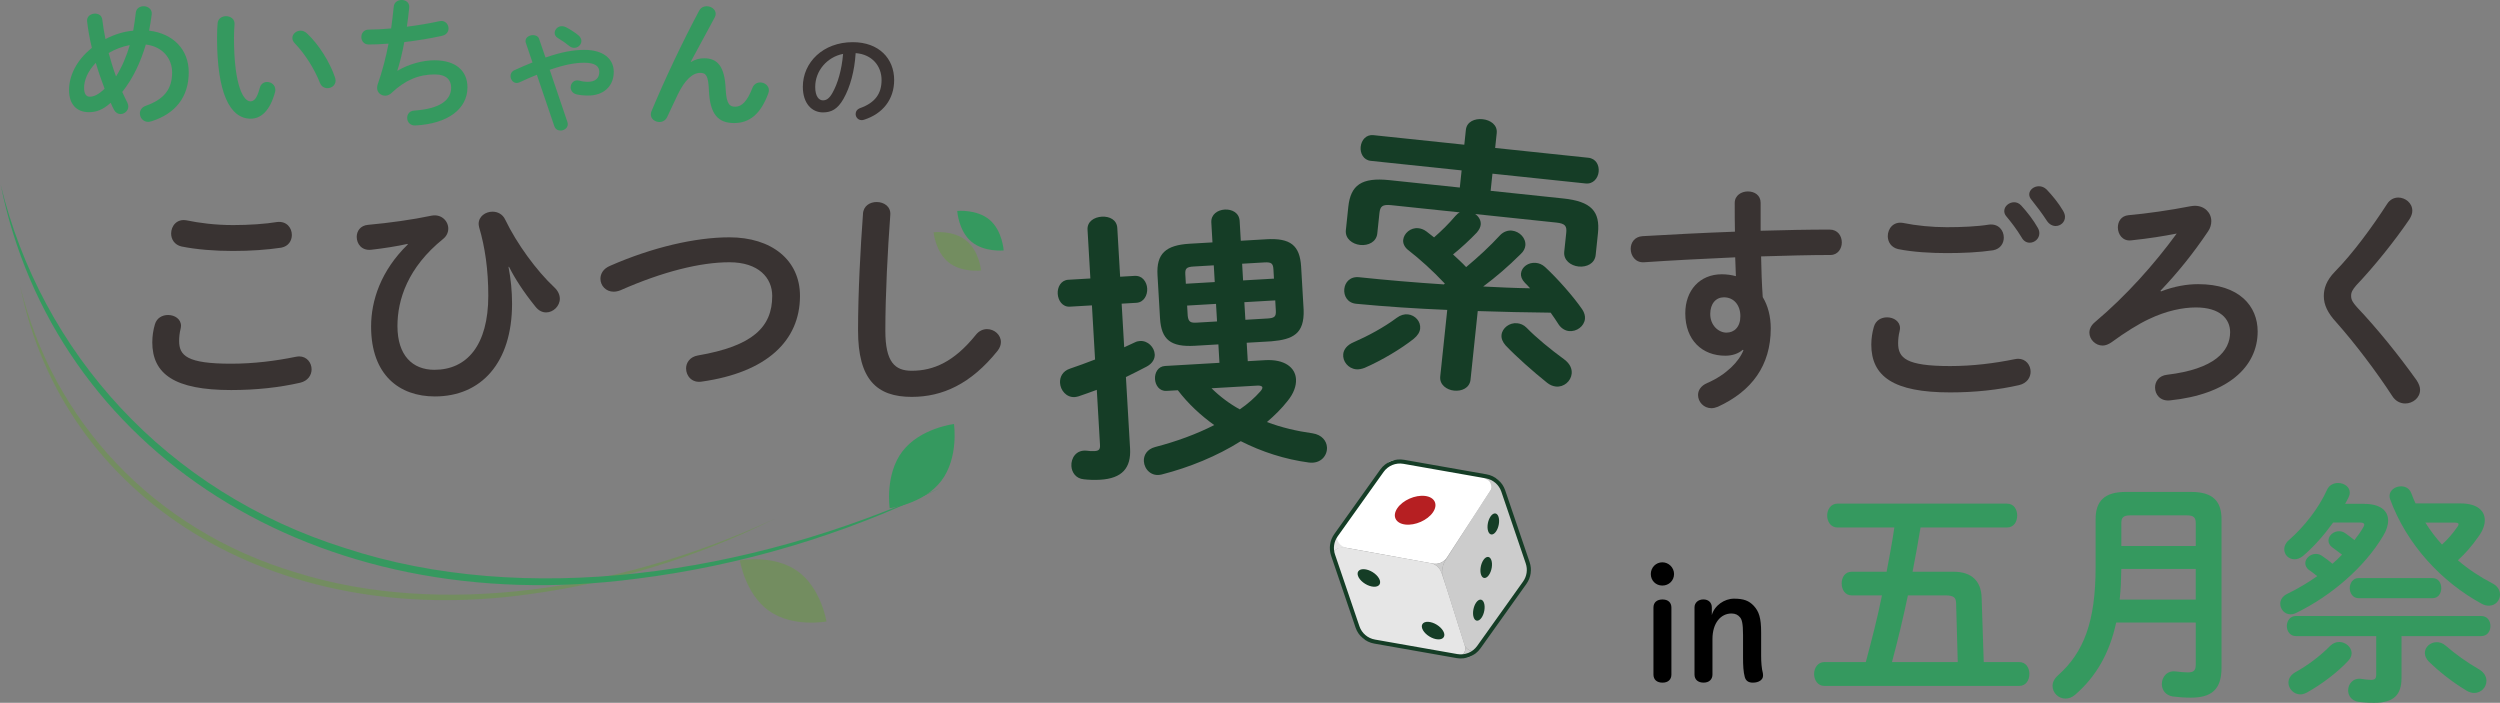 <?xml version="1.0" encoding="UTF-8"?>
<svg id="_レイヤー_2" data-name="レイヤー 2" xmlns="http://www.w3.org/2000/svg" xmlns:xlink="http://www.w3.org/1999/xlink" viewBox="0 0 1217.21 342.18">
  <rect x="0" y="0" width="1217.21" height="342.18" fill="#808080" stroke="none"/>
  <defs>
    <style>
      .cls-1, .cls-2, .cls-3 {
        fill: none;
      }

      .cls-4 {
        clip-path: url(#clippath);
      }

      .cls-2 {
        stroke: #fff;
        stroke-linecap: round;
        stroke-width: 0px;
      }

      .cls-2, .cls-3 {
        stroke-linejoin: round;
      }

      .cls-5 {
        fill: #e6e6e6;
      }

      .cls-6 {
        fill: #fff;
      }

      .cls-7 {
        fill: #738d60;
      }

      .cls-8 {
        fill: #b61f22;
      }

      .cls-9 {
        fill: #ccc;
      }

      .cls-10 {
        fill: #153d26;
      }

      .cls-11 {
        fill: #35995f;
      }

      .cls-12 {
        fill: #393332;
      }

      .cls-13 {
        clip-path: url(#clippath-1);
      }

      .cls-14 {
        clip-path: url(#clippath-2);
      }

      .cls-15 {
        isolation: isolate;
      }

      .cls-3 {
        stroke: #153d26;
        stroke-width: 1.99px;
      }
    </style>
    <clipPath id="clippath">
      <polygon class="cls-1" points="724.55 234.07 700.28 269.36 653.38 263.79 677.64 228.5 724.55 234.07"/>
    </clipPath>
    <clipPath id="clippath-1">
      <polygon class="cls-1" points="651.01 271.01 700 280.68 712.55 318.04 663.56 308.38 651.01 271.01"/>
    </clipPath>
    <clipPath id="clippath-2">
      <polygon class="cls-1" points="729.4 238.76 743.04 277.21 717.68 313.42 704.05 274.97 729.4 238.76"/>
    </clipPath>
  </defs>
  <g id="_レイヤー_1-2" data-name="レイヤー 1">
    <g>
      <g>
        <path class="cls-11" d="m61.98,49.9c.35.7.49,1.34.49,1.97,0,2.11-1.9,3.66-3.8,3.66-1.2,0-2.39-.63-3.17-2.11-.56-1.06-1.13-2.18-1.62-3.38-3.87,3.52-7.11,4.58-10.56,4.58-5.91,0-9.71-3.73-9.71-10.77,0-6.55,3.24-14.22,11.12-20.55-1.06-4.29-1.83-8.66-2.32-12.88-.28-2.46,1.83-3.8,3.87-3.8,1.69,0,3.31.92,3.52,2.96.35,3.1.92,6.26,1.55,9.43,4.22-2.18,8.73-3.66,13.51-4.08.49-2.82.92-5.7,1.27-8.87.28-2.04,2.04-3.03,3.8-3.03,2.04,0,4.22,1.41,3.94,3.94-.35,2.74-.77,5.42-1.27,7.95,11.75,1.41,19.29,9.22,19.29,20.27,0,12.11-6.55,20.2-18.16,23.86-.56.14-1.06.28-1.55.28-2.53,0-4.08-2.04-4.08-4.08,0-1.55.92-3.1,3.03-3.8,8.66-3.1,12.67-7.95,12.67-16.19,0-6.69-4.58-12.6-12.81-13.58-2.46,8.31-6.05,16.26-11.47,23.09.77,1.76,1.62,3.45,2.46,5.14Zm-15.34-19.29c-4.01,4.15-5.7,8.52-5.7,12.18,0,3.1,1.2,4.29,2.67,4.29,1.97,0,4.15-.84,7.32-3.87-1.55-4.15-3.03-8.31-4.29-12.6Zm16.54-8.66c-3.66.7-7.04,1.97-10.28,3.87,1.06,3.8,2.18,7.6,3.59,11.4,2.96-4.72,5.14-9.92,6.69-15.27Z"/>
        <path class="cls-11" d="m110.05,7.88c2.18,0,4.29,1.34,4.15,3.94-.14,2.18-.28,3.87-.28,6.41,0,24.64,5,31.11,7.95,31.11,1.69,0,3.17-1.13,4.58-6.4.49-2.11,2.04-3.03,3.59-3.03,2.04,0,4.01,1.48,4.01,3.8,0,.42,0,.77-.14,1.2-2.6,9.43-7.11,12.88-11.83,12.88-10.21,0-16.4-12.6-16.4-39.35,0-3.24.14-5.35.28-7.18.21-2.25,2.18-3.38,4.08-3.38Zm53.07,29.84c.14.56.28,1.06.28,1.48,0,2.32-1.97,3.73-3.94,3.73-1.48,0-3.03-.77-3.73-2.67-2.53-6.48-7.11-13.87-12.18-19.15-.84-.84-1.2-1.76-1.2-2.6,0-1.97,1.9-3.59,4.01-3.59.99,0,2.11.42,3.1,1.34,5.91,5.49,11.26,14.29,13.66,21.47Z"/>
        <path class="cls-11" d="m193.6,34.42c5.14-3.1,12.11-5.07,17.88-5.07,10.77,0,16.12,5.42,16.12,13.16,0,10.42-9.36,17.74-25.34,18.58-2.6.14-4.01-1.76-4.01-3.66,0-1.76,1.06-3.45,3.45-3.59,13.23-.92,17.95-5.49,17.95-11.19,0-3.66-2.25-6.41-8.02-6.41-7.67,0-14.43,2.75-21.05,9.08-.92.84-1.97,1.27-3.03,1.27-2.04,0-3.94-1.48-3.94-3.8,0-.56.07-1.06.28-1.69,2.32-6.62,4.01-13.23,5.28-19.85-3.45.28-6.69.42-9.64.42-2.39,0-3.59-1.83-3.59-3.66s1.2-3.59,3.52-3.59c3.24,0,6.97-.21,10.98-.56.49-3.52.92-7.04,1.27-10.63.21-2.18,2.04-3.24,3.87-3.24,1.97,0,3.94,1.27,3.66,3.8-.35,3.24-.7,6.33-1.13,9.22,5.49-.7,10.98-1.62,15.7-2.67.35-.07.7-.14,1.06-.14,2.18,0,3.52,1.83,3.52,3.66,0,1.55-.99,3.17-3.24,3.59-5.63,1.27-12.04,2.32-18.3,3.03-.99,5.42-2.18,10.14-3.38,13.87l.14.07Z"/>
        <path class="cls-11" d="m265.61,28.01c8.09-2.82,13.87-3.73,18.93-3.73,9.08,0,14.29,4.29,14.29,10.7,0,7.18-5.14,11.54-12.39,11.54-2.32,0-4.01-.21-5.7-.56-2.04-.49-2.89-2.04-2.89-3.45,0-1.69,1.2-3.38,3.24-3.38.35,0,.7.07,1.06.14,1.13.35,2.6.56,4.01.56,3.73,0,5.63-1.76,5.63-4.86,0-2.6-1.9-4.43-7.32-4.43-4.43,0-9.57.92-16.82,3.45l8.59,25.34c.14.42.21.77.21,1.13,0,1.9-1.83,3.1-3.52,3.1-1.27,0-2.53-.63-3.03-2.11l-8.52-25.06c-2.6,1.06-5.35,2.25-8.38,3.66-.49.21-.99.35-1.41.35-1.83,0-3.03-1.76-3.03-3.38,0-1.13.56-2.25,1.83-2.82,3.24-1.48,6.19-2.75,8.87-3.8l-3.24-9.57c-.14-.28-.14-.63-.14-.92,0-1.69,1.83-2.82,3.66-2.82,1.27,0,2.53.56,2.96,1.9l3.1,9.01Zm15.91-10.91c1.06.84,1.55,1.9,1.55,2.82,0,1.83-1.62,3.38-3.52,3.38-.77,0-1.62-.28-2.39-.92-1.55-1.27-3.66-2.75-5.56-3.87-1.06-.63-1.55-1.55-1.55-2.46,0-1.69,1.55-3.31,3.52-3.31.63,0,1.27.14,1.97.49,2.04,1.06,4.01,2.32,5.98,3.87Z"/>
        <path class="cls-11" d="m336.41,30.2c2.04-1.27,4.15-1.83,6.41-1.83,6.48,0,10,3.87,10.49,14.85.35,7.67,2.04,8.73,4.72,8.73,3.17,0,5.84-2.75,8.31-9.15.7-1.83,2.25-2.67,3.8-2.67,2.11,0,4.22,1.55,4.22,3.8,0,.49-.07,1.06-.35,1.69-3.59,9.71-8.94,14.29-16.54,14.29s-11.83-3.94-12.32-15.98c-.28-6.97-1.34-8.45-4.22-8.45-3.73,0-7.53,3.45-10.98,10.63-1.55,3.24-3.59,7.53-5.14,10.91-.77,1.62-2.25,2.39-3.73,2.39-2.11,0-4.22-1.48-4.22-3.73,0-.49.14-.99.35-1.55,6.19-14.92,15.2-34,23.23-48.99.84-1.48,2.18-2.11,3.59-2.11,2.25,0,4.43,1.55,4.43,3.66,0,.56-.14,1.13-.42,1.69l-11.75,21.75.14.07Z"/>
      </g>
      <path class="cls-12" d="m74.15,166.54c0-2.75.46-5.96,1.26-8.59.92-3.21,3.67-4.58,6.42-4.58,3.21,0,6.3,1.95,6.3,5.27,0,.46-.11,1.03-.23,1.6-.46,1.72-.69,4.01-.69,5.73,0,7.22,3.9,11.11,25.32,11.11,11.12,0,21.77-1.38,31.28-3.32.69-.12,1.26-.23,1.83-.23,3.78,0,6.07,3.09,6.07,6.3,0,2.75-1.72,5.62-5.61,6.53-10.08,2.29-21.2,3.55-33.57,3.55-27.62,0-38.39-7.79-38.39-23.38Zm39.07-56.95c8.37,0,16.04-.57,21.66-1.49,4.7-.57,7.22,2.87,7.22,6.3,0,2.75-1.6,5.5-5.16,6.19-6.88,1.03-14.9,1.6-23.6,1.6s-17.65-.69-24.98-2.18c-3.44-.8-5.04-3.55-5.04-6.3,0-3.67,2.75-7.33,7.56-6.42,6.07,1.26,13.86,2.29,22.34,2.29Z"/>
      <path class="cls-12" d="m198.43,118.75c-5.16,1.15-11.69,2.18-17.76,2.86-4.58.46-6.99-2.86-6.99-6.3,0-2.75,1.72-5.5,5.5-5.84,10.2-.92,21.77-2.52,30.94-4.47,4.81-.92,8.14,2.64,8.14,6.3,0,1.83-.8,3.67-2.52,5.04-17.19,13.86-22.23,29.56-22.23,42.4,0,14.32,7.33,21.31,17.99,21.31,15.81,0,26.24-11.92,26.24-36.09,0-12.6-1.6-23.72-4.47-33.34-.11-.57-.23-1.15-.23-1.6,0-3.67,3.32-5.96,6.76-5.96,2.41,0,4.93,1.15,6.19,3.9,5.62,11.69,15.24,24.87,23.95,33,1.83,1.72,2.63,3.67,2.63,5.5,0,3.55-3.21,6.65-6.65,6.65-1.83,0-3.67-.8-5.27-2.87-5.84-7.22-10.08-13.86-12.83-19.37l-.23.12c1.15,5.96,1.72,11.92,1.72,17.88,0,28.88-15.12,45.15-37.58,45.15-17.3,0-31.05-10.43-31.05-34.03,0-12.6,4.7-27.16,17.88-39.99l-.12-.23Z"/>
      <path class="cls-12" d="m355.12,115.55c20.51,0,34.38,11,34.38,28.53,0,21.89-16.27,37.24-47.78,41.71-4.81.8-7.68-2.75-7.68-6.42,0-2.75,1.83-5.61,5.73-6.3,26.81-4.58,36.21-13.86,36.21-28.99,0-8.82-6.65-16.39-20.85-16.39s-32.54,4.58-53.05,13.64c-1.15.46-2.29.69-3.32.69-3.78,0-6.42-2.98-6.42-6.3,0-2.41,1.38-4.93,4.7-6.3,20.62-9.05,41.59-13.87,58.1-13.87Z"/>
      <path class="cls-12" d="m848.5,170.32c-2.06,1.83-5.04,2.87-8.48,2.87-11.23,0-19.48-7.56-19.48-20.63,0-11.23,7.1-19.02,17.76-19.02,2.41,0,4.7.34,6.88.92-.12-3.09-.23-6.07-.34-9.17-15.47.69-31.05,1.49-44.46,2.41-4.12.23-6.42-3.21-6.42-6.53,0-2.98,1.83-5.96,5.84-6.19,13.52-.8,29.22-1.6,44.92-2.18-.11-4.12-.11-8.82-.11-13.98,0-3.67,3.21-5.61,6.42-5.61s6.19,1.83,6.19,5.5v13.64c11.92-.34,23.38-.57,33.57-.57,4.01,0,5.96,3.09,5.96,6.3,0,2.98-1.95,6.07-5.5,6.07-10.2,0-21.89.34-33.8.69.11,6.65.34,13.18.8,19.82,2.52,4.12,3.9,9.4,3.9,15.24,0,18.1-9.28,30.59-25.78,38.16-1.15.46-2.18.69-3.09.69-3.78,0-6.53-3.09-6.53-6.42,0-2.18,1.26-4.47,4.47-5.84,9.28-4.01,15.58-10.54,17.65-16.04l-.34-.12Zm-15.81-17.42c0,5.61,4.12,9.05,7.91,9.05s6.76-2.75,6.76-8.02-3.09-9.17-8.02-9.17c-3.9,0-6.65,3.09-6.65,8.14Z"/>
      <path class="cls-12" d="m911.11,167.68c0-2.75.46-5.96,1.26-8.59.92-3.21,3.67-4.58,6.42-4.58,3.21,0,6.3,1.95,6.3,5.27,0,.46-.11,1.03-.23,1.6-.46,1.72-.69,4.01-.69,5.73,0,7.22,3.9,11.12,25.32,11.12,11.12,0,21.77-1.38,31.28-3.32.69-.11,1.26-.23,1.83-.23,3.78,0,6.07,3.09,6.07,6.3,0,2.75-1.72,5.61-5.61,6.53-10.08,2.29-21.2,3.55-33.57,3.55-27.62,0-38.39-7.79-38.39-23.38Zm36.78-57.06c7.22,0,14.9-.34,20.51-1.26,4.7-.57,7.22,2.87,7.22,6.3,0,2.75-1.6,5.5-5.16,6.19-6.88,1.03-14.9,1.38-22.46,1.38s-16.5-.46-23.83-1.95c-3.44-.8-5.04-3.55-5.04-6.3,0-3.67,2.75-7.33,7.56-6.42,6.07,1.26,13.87,2.06,21.2,2.06Zm27.96-7.91c0-2.29,2.29-4.24,4.81-4.24,1.15,0,2.41.46,3.44,1.6,2.86,3.09,5.96,7.1,8.02,10.77.57.92.8,1.83.8,2.75,0,2.63-2.29,4.58-4.7,4.58-1.49,0-2.98-.8-3.9-2.52-2.41-4.01-5.16-7.56-7.56-10.43-.69-.8-.92-1.72-.92-2.52Zm12.15-8.02c0-2.29,2.29-4.01,4.7-4.01,1.26,0,2.64.46,3.78,1.6,2.75,2.86,5.84,6.65,7.91,10.2.69,1.15,1.03,2.18,1.03,3.09,0,2.64-2.18,4.47-4.58,4.47-1.49,0-3.09-.8-4.24-2.52-2.29-3.55-5.16-7.33-7.56-10.31-.69-.8-1.03-1.72-1.03-2.52Z"/>
      <path class="cls-12" d="m1052.13,141.9c6.42-2.52,12.72-3.55,18.1-3.55,20.17,0,28.99,10.77,28.99,23.03,0,17.42-14.78,30.71-42.74,33.57-4.7.46-7.22-2.87-7.22-6.3,0-2.86,1.83-5.73,5.84-6.19,23.15-2.75,30.71-11.46,30.71-20.74,0-6.42-4.93-12.03-16.62-12.03-6.42,0-14.44,1.6-23.03,5.73-4.7,2.18-11.57,6.42-18.1,11.23-1.49,1.03-2.98,1.6-4.35,1.6-3.44,0-6.42-2.98-6.42-6.3,0-1.72.8-3.55,2.75-5.16,15.24-12.83,28.88-28.19,39.76-43.08-6.42,1.26-13.52,2.41-22.23,3.32-4.12.46-6.42-2.98-6.42-6.3,0-2.86,1.6-5.61,5.16-5.96,9.05-.8,20.17-2.41,30.14-4.35.8-.11,1.49-.23,2.18-.23,4.81,0,8.02,3.44,8.02,7.45,0,1.6-.46,3.44-1.6,5.04-7.33,10.89-14.67,19.94-23.15,28.88l.23.34Z"/>
      <path class="cls-12" d="m1167.64,96.18c3.44,0,6.88,2.64,6.88,6.42,0,1.26-.46,2.64-1.38,4.12-6.99,10.31-17.07,22.92-26.01,32.31-1.72,2.06-2.41,3.21-2.41,5.04,0,1.95.92,3.32,2.75,5.39,10.2,10.77,20.51,23.6,29.11,35.64,1.15,1.72,1.72,3.32,1.72,4.7,0,3.9-3.55,6.65-7.22,6.65-2.41,0-4.81-1.15-6.42-3.78-7.45-11.46-17.99-25.44-27.16-35.75-4.24-4.58-6.07-8.59-6.07-12.72,0-3.78,1.26-7.68,5.39-11.92,8.82-8.94,18.33-22,25.44-33,1.38-2.18,3.44-3.09,5.38-3.09Z"/>
      <g>
        <path class="cls-11" d="m901.58,289.88c-3.3,0-4.9-2.85-4.9-5.81s1.59-5.7,4.9-5.7h16.98c1.37-7.18,2.73-14.36,3.76-21.54h-27.69c-3.3,0-5.01-2.96-5.01-5.81s1.71-5.81,5.01-5.81h82.5c3.42,0,5.01,2.85,5.01,5.81s-1.59,5.81-5.01,5.81h-42.05c-1.14,7.18-2.51,14.36-3.88,21.54h20.06c8.77,0,13.33,4.67,13.56,12.53l1.03,31.45h17.21c3.42,0,5.01,2.85,5.01,5.81s-1.6,5.81-5.01,5.81h-94.8c-3.3,0-5.01-2.96-5.01-5.81s1.71-5.81,5.01-5.81h20.17c2.85-10.71,5.7-21.54,7.86-32.47h-14.7Zm27.35,0c-2.28,10.94-4.9,21.76-7.75,32.47h32.02l-.8-28.71c-.11-2.73-1.14-3.76-5.36-3.76h-18.12Z"/>
        <path class="cls-11" d="m1067.03,239.52c10.37,0,14.59,4.56,14.59,13.22v72.47c0,10.71-5.13,14.47-14.93,14.47-2.96,0-6.27-.23-8.77-.57-3.65-.57-5.36-3.3-5.36-6.04,0-3.42,2.51-6.72,6.84-6.15,1.82.23,4.1.46,5.81.46,2.73,0,3.87-.8,3.87-3.76v-20.51h-38.74c-3.3,15.16-9.91,26.44-20.05,35.21-1.48,1.25-3.08,1.82-4.67,1.82-3.42,0-6.27-2.85-6.27-6.15,0-1.71.8-3.53,2.62-5.13,12.65-11.28,18.35-26.21,18.35-52.87v-23.25c0-8.66,4.22-13.22,14.58-13.22h32.13Zm2.05,37.49h-36.24c-.11,5.01-.23,9.91-.8,14.93h37.03v-14.93Zm-31.91-26.09c-3.42,0-4.33,1.14-4.33,3.76v11.17h36.24v-11.17c0-2.73-1.03-3.76-4.33-3.76h-27.58Z"/>
        <path class="cls-11" d="m1151.12,245.33c7.63,0,11.62,3.19,11.62,8.09,0,2.28-.8,4.9-2.51,7.63-9,15.04-24.95,28.94-42.27,37.37-.91.46-1.82.68-2.73.68-2.96,0-5.01-2.51-5.01-5.13,0-1.82,1.03-3.65,3.3-4.79,5.24-2.51,10.14-5.47,14.7-8.66-1.48-1.25-2.96-2.28-4.1-3.08-1.14-.91-1.71-2.05-1.71-3.19,0-2.39,2.39-4.56,5.13-4.56,1.03,0,1.94.23,2.96.91,1.71,1.14,3.53,2.51,5.13,3.88,1.59-1.37,3.19-2.85,4.67-4.44-1.82-1.37-3.53-2.62-4.9-3.65-1.14-.91-1.71-2.05-1.71-3.19,0-2.39,2.39-4.56,5.13-4.56,1.03,0,1.94.23,2.96.91,1.59,1.03,3.08,2.28,4.56,3.42,1.6-2.05,3.08-4.1,4.33-6.27.34-.57.46-.91.46-1.25,0-.68-.68-1.03-1.94-1.03h-13.22c-4.44,6.15-9.57,11.96-14.7,16.29-1.37,1.14-2.85,1.59-4.1,1.59-2.85,0-5.01-2.17-5.01-4.9,0-1.48.68-3.08,2.28-4.44,7.41-6.5,14.36-15.27,18.57-24.5,1.03-2.28,3.19-3.3,5.36-3.3,2.85,0,5.7,1.82,5.7,4.67,0,.8-.23,1.6-.68,2.51-.46,1.03-1.03,1.94-1.59,2.96h9.34Zm18.12,84.89c0,8.21-3.87,11.96-13.33,11.96-2.96,0-5.58-.23-7.63-.46-3.42-.57-5.01-3.08-5.01-5.58,0-3.08,2.39-6.27,6.61-5.58,1.48.23,3.08.46,4.44.46,1.94,0,2.62-.57,2.62-2.51v-18.8h-39.08c-2.96,0-4.44-2.51-4.44-4.9s1.48-4.9,4.44-4.9h90.13c3.08,0,4.56,2.39,4.56,4.9s-1.48,4.9-4.56,4.9h-38.74v20.51Zm-30.31-17.66c3.08,0,6.04,2.51,6.04,5.47,0,1.25-.57,2.62-1.82,3.88-5.24,5.58-12.65,11.17-19.94,15.27-1.14.57-2.17.91-3.19.91-3.3,0-5.81-2.85-5.81-5.7,0-1.94,1.03-3.76,3.42-5.13,5.93-3.3,12.08-7.86,16.98-12.88,1.25-1.25,2.85-1.82,4.33-1.82Zm9.46-21.31c-2.85,0-4.33-2.51-4.33-4.9s1.48-4.9,4.33-4.9h35.89c2.96,0,4.33,2.39,4.33,4.9s-1.37,4.9-4.33,4.9h-35.89Zm49.57-46.15c7.98,0,11.85,3.42,11.85,8.2,0,2.28-.91,4.9-2.85,7.63-3.42,4.9-6.5,8.43-10.25,11.85,5.01,4.33,10.71,8.09,16.86,11.28,2.62,1.37,3.65,3.42,3.65,5.47,0,2.73-2.17,5.36-5.36,5.36-1.14,0-2.28-.23-3.53-.91-19.49-10.6-36.58-28.83-44.67-51.05-.23-.57-.23-1.03-.23-1.48,0-2.73,2.74-4.67,5.58-4.67,2.17,0,4.22,1.03,5.13,3.65.57,1.6,1.25,3.19,1.94,4.67h21.88Zm9.23,80.9c2.39,1.48,3.42,3.53,3.42,5.47,0,3.08-2.51,5.92-5.93,5.92-1.14,0-2.51-.34-3.76-1.14-7.07-4.22-13.56-9.46-18.35-14.13-1.37-1.37-1.94-2.85-1.94-4.22,0-2.85,2.62-5.24,5.81-5.24,1.37,0,2.96.46,4.33,1.71,4.79,4.1,10.25,8.09,16.41,11.62Zm-26.32-71.56c2.39,3.87,5.13,7.41,8.09,10.71,2.85-2.62,5.24-5.36,7.52-8.66.34-.46.57-.91.57-1.25,0-.57-.68-.8-2.17-.8h-14.02Z"/>
      </g>
      <path class="cls-12" d="m390.89,42.26c0-11.94,9.9-21.73,24.3-21.73,12.78,0,20.16,8.01,20.16,18.43,0,9.48-5.6,16.44-14.61,19.32-.42.16-.84.21-1.21.21-1.78,0-2.93-1.47-2.93-2.98,0-1.15.63-2.3,2.2-2.88,7.44-2.67,10.42-7.17,10.42-13.67,0-6.86-4.66-12.52-12.62-13.09-.52,8.69-2.67,16.55-5.92,22.26-2.88,5.08-5.97,6.6-10,6.6-5.34,0-9.79-4.29-9.79-12.46Zm6.02,0c0,4.82,1.88,6.6,3.77,6.6,1.62,0,3.04-.84,4.56-3.51,2.67-4.66,4.61-11.42,5.24-19.11-7.8,1.52-13.56,8.27-13.56,16.02Z"/>
      <g>
        <path class="cls-9" d="m727,237.1c-.2.16-.37.32-.49.45-.13.14-.21.25-.25.33-.1.14-.26.39-.5.75-1.26,1.96-2.53,3.91-3.8,5.85-.4.64-.82,1.26-1.21,1.89-.9,1.39-1.9,2.94-3,4.63-3.72,5.81-8.47,13.23-13.85,21.62-.45.69-1.02,1.71-1.39,3.04-.45,1.63-.42,3.05-.33,3.93.68,2.18,1.38,4.36,2.06,6.54.33,1.03.65,2.07.99,3.09,1.9,5.9,4.43,13.93,7.36,23.31.18.6.37,1.18.56,1.78.13.24,1.2,2.3,3.43,2.64.97.16,1.78-.08,2.25-.25h.01s25.22-35.4,25.22-35.4c.94-1.32,1.19-3.01.67-4.53l-13.59-39.96c-.32-.12-2.53-.92-4.14.28Z"/>
        <path class="cls-6" d="m652.57,266.19c.55.1,1.08.2,1.63.3,14.32,2.61,28.63,5.21,42.95,7.81.38.07.75.13,1.13.21.63.05,1.74.06,2.99-.43,1.86-.73,2.87-2.07,3.23-2.62,4.41-6.81,8.84-13.63,13.27-20.45,1.1-1.69,2.1-3.24,3-4.63.39-.63.8-1.25,1.21-1.89,1.79-2.79,3.09-4.79,3.8-5.85.24-.36.4-.62.5-.75.04-.08.13-.19.25-.33.46-.66,1.3-2.15.85-3.8-.13-.53-.38-.95-.62-1.27-15.62-2.75-31.23-5.5-46.85-8.25-1.9-.34-3.83.45-4.95,2.03l-25.67,36.01h0c0,.43.01,1.04.3,1.68.79,1.75,2.74,2.19,2.99,2.25Z"/>
        <path class="cls-9" d="m729.33,233.64c-.66-.56-1.32-.81-1.58-.91-.21-.07-.39-.12-.54-.16,0,0-.14-.03-.28-.06-.48-.09-7.74-1.08-8.08-1.12,1.81.44,3.19,1.06,4.11,1.54,1.32.69,1.98,1.04,2.47,1.83.61.98.88,2.45.44,3.69,0,.01,0,.02,0,.03.44-.23.93-.46,1.46-.67,1.41-.56,2.72-.84,3.82-.98l-.33-.99c-.29-.86-.81-1.61-1.48-2.2Z"/>
        <path class="cls-6" d="m725.76,238.63c-.71,1.06-2.01,3.07-3.8,5.85,1.26-1.95,2.54-3.9,3.8-5.85Z"/>
        <path class="cls-2" d="m721.97,244.49c-.4.64-.82,1.26-1.21,1.89"/>
        <path class="cls-9" d="m701.26,274.08c-1.25.48-2.35.48-2.99.43-.38-.07-.75-.13-1.13-.21.66.21,1.99.73,3.16,1.99.96,1.03,1.37,2.09,1.56,2.58.34.91,1.16,3.45,2.4,7.27-.68-2.18-1.38-4.36-2.06-6.54-.09-.89-.12-2.3.33-3.93.36-1.34.94-2.36,1.39-3.04,5.38-8.39,10.13-15.8,13.85-21.62-4.43,6.82-8.85,13.64-13.27,20.45-.37.54-1.38,1.89-3.23,2.62Z"/>
        <path class="cls-5" d="m712.94,317.71c.88-1.6.32-3.16.23-3.39-.18-.6-.37-1.18-.56-1.78-2.46-7.77-4.91-15.53-7.36-23.31-.34-1.03-.66-2.06-.99-3.09-1.24-3.81-2.06-6.35-2.4-7.27-.19-.5-.6-1.56-1.56-2.58-1.17-1.26-2.5-1.78-3.16-1.99-14.31-2.6-28.63-5.2-42.95-7.81-.37-.03-2.54-.18-4.13,1.4-.69.68-1.02,1.44-1.17,1.93h-.01s13.15,38.63,13.15,38.63c.59,1.73,2.08,3.01,3.88,3.32l44.59,7.86c.5-.15,1.72-.61,2.44-1.94Z"/>
        <path class="cls-6" d="m705.25,289.23c2.45,7.78,4.9,15.54,7.36,23.31-2.93-9.38-5.46-17.41-7.36-23.31Z"/>
        <path class="cls-9" d="m713.17,314.32c.09.22.65,1.78-.23,3.39-.72,1.33-1.94,1.79-2.44,1.94l2.44.42c1.9.34,3.84-.46,4.95-2.03l.95-1.33c-.46.17-1.27.41-2.25.25-2.23-.34-3.3-2.4-3.43-2.64Z"/>
        <path class="cls-5" d="m650.06,267.89c2.39-2.15,7.2-.69,7.22-.85.02-.11-2.8-.09-4.69-1.88-.29-.28-1.32-1.29-1.57-2.94-.3-2,.76-3.5,1.01-3.83-1.09,1.53-2.18,3.06-3.27,4.59-.94,1.31-1.18,2.99-.67,4.52l.79,2.32h.01c.15-.5.47-1.3,1.17-1.93Z"/>
        <path class="cls-3" d="m672.84,229.2l-22.37,31.38c-2.01,2.82-2.54,6.43-1.42,9.71l11.89,34.95c1.26,3.72,4.45,6.45,8.32,7.13l40.12,7.07c4.08.72,8.22-.97,10.63-4.35l22.37-31.38c2.01-2.82,2.54-6.43,1.42-9.71l-11.89-34.95c-1.26-3.72-4.45-6.45-8.32-7.13l-40.12-7.07c-4.08-.72-8.22.97-10.63,4.35Z"/>
        <g class="cls-15">
          <g class="cls-4">
            <path class="cls-8" d="m693.8,241.46c-4.78-.57-10.8,2.09-13.44,5.94s-.92,7.42,3.87,7.99c4.78.57,10.8-2.09,13.44-5.94,2.64-3.85.91-7.42-3.87-7.99"/>
          </g>
        </g>
        <g class="cls-15">
          <g class="cls-13">
            <g>
              <path class="cls-10" d="m703.05,308.08c-.77-2.29-3.77-4.62-6.7-5.2-2.93-.58-4.68.81-3.91,3.1.77,2.29,3.77,4.62,6.7,5.2,2.94.58,4.69-.81,3.92-3.1"/>
              <path class="cls-10" d="m671.79,282.45c-.77-2.29-3.77-4.62-6.7-5.2s-4.69.81-3.92,3.1c.77,2.29,3.77,4.62,6.71,5.2,2.93.58,4.68-.81,3.91-3.11"/>
            </g>
          </g>
        </g>
        <g class="cls-15">
          <g class="cls-14">
            <g>
              <path class="cls-10" d="m721.33,300.77c1.38-1.97,1.91-5.22,1.19-7.26-.72-2.04-2.43-2.1-3.81-.13-1.38,1.97-1.91,5.22-1.19,7.26.72,2.04,2.43,2.1,3.81.13"/>
              <path class="cls-10" d="m724.92,279.98c1.38-1.97,1.91-5.22,1.19-7.26s-2.43-2.1-3.81-.13c-1.38,1.97-1.91,5.22-1.19,7.26.72,2.04,2.43,2.1,3.81.13"/>
              <path class="cls-10" d="m728.38,258.8c1.38-1.97,1.91-5.22,1.19-7.26-.72-2.04-2.43-2.09-3.81-.13-1.38,1.97-1.91,5.22-1.19,7.26.72,2.04,2.43,2.1,3.81.13"/>
            </g>
          </g>
        </g>
      </g>
      <g>
        <path class="cls-12" d="m420.17,104.09c.23-3.9,3.44-5.73,6.65-5.73,3.55,0,6.99,2.18,6.65,6.3-1.26,16.96-2.41,38.73-2.41,56.38,0,15.35,4.7,19.48,12.83,19.48,10.66,0,20.63-4.35,31.17-17.42,1.6-2.06,3.67-2.86,5.5-2.86,3.55,0,6.76,2.75,6.76,6.3,0,1.38-.46,2.75-1.6,4.24-13.06,16.27-26.93,22.46-41.82,22.46-17.07,0-26.13-8.48-26.13-32.31,0-18.22,1.15-39.99,2.41-56.83Z"/>
        <path class="cls-7" d="m470.4,117.07c6.39,5.13,7.28,14.63,7.28,14.63,0,0-9.46,1.17-15.85-3.97-6.39-5.13-7.28-14.63-7.28-14.63,0,0,9.46-1.17,15.85,3.97Z"/>
        <path class="cls-11" d="m481.85,107.05c6.24,5.31,6.82,14.89,6.82,14.89,0,0-9.55.97-15.79-4.34-6.24-5.31-6.82-14.89-6.82-14.89,0,0,9.55-.97,15.79,4.34Z"/>
      </g>
      <path class="cls-10" d="m552.52,134.33c3.72-.22,5.85,2.98,6.03,6.15s-1.55,6.73-5.27,6.95l-7.17.42,1.24,21.24c1.75-.79,3.51-1.59,5.12-2.37.94-.47,1.76-.66,2.59-.7,3.86-.22,6.96,3.05,7.16,6.5.12,2.07-.99,4.35-3.81,5.9-3.22,1.71-6.72,3.44-10.22,5.16l2.02,34.76c.55,9.52-3.86,14.62-14.62,15.24-2.76.16-5.67.05-7.9-.23-3.9-.33-5.87-3.4-6.05-6.43-.22-3.86,2.3-8.02,7.45-7.49,1.12.21,2.65.26,3.89.19,2.07-.12,2.72-.85,2.59-3.06l-1.56-26.76c-2.98,1.14-5.96,2.15-8.81,3.14-.68.18-1.36.36-1.91.39-4.14.24-6.98-3.33-7.18-6.92-.16-2.76,1.19-5.74,4.86-6.93,3.94-1.34,8-2.82,12.2-4.45l-1.53-26.35-10.76.63c-3.59.21-5.71-2.99-5.9-6.3-.18-3.17,1.55-6.6,5.14-6.8l10.76-.63-1.38-23.73c-.23-4,3.24-6.14,6.97-6.36s7.29,1.51,7.52,5.51l1.38,23.73,7.17-.42Zm64.01-17.84c11.72-.68,16.36,2.92,16.97,13.41l1.22,20.97c.4,11.6-5.11,14.41-15.72,15.31l-12,.7.52,8.97,8.41-.49c9.52-.55,14.74,3.57,15.07,9.23.19,3.31-1.12,6.98-4.09,10.62-2.83,3.62-6.24,7.01-10.06,10.27,6.94,2.64,14.51,4.42,22.19,5.49,4.61.7,6.86,3.75,7.04,6.79.23,4-2.98,8.2-8.84,7.43-11.58-1.54-22.86-5.18-33.13-10.39-11.62,7.32-25.14,12.81-38.5,16.22-5.05,1.26-8.45-2.55-8.68-6.42-.17-2.9,1.46-5.9,5.55-6.97,10.36-2.68,20.12-6.29,28.72-10.67-6.64-4.73-12.79-10.47-17.73-16.96l-5.52.32c-3.45.2-5.42-2.73-5.6-5.76-.18-3.04,1.44-6.17,4.89-6.37l26.49-1.54-.52-8.97-11.45.67c-11.73.68-16.36-2.92-16.97-13.41l-1.22-20.97c-.61-10.48,3.99-14.63,15.72-15.31l11.04-.64-.56-9.66c-.23-4,3.1-6.13,6.55-6.33s7.01,1.53,7.24,5.53l.56,9.66,12.42-.72Zm-35.35,13.27c-3.45.2-4.24.94-4.07,3.84l.26,4.55,14.07-.82-.47-8.14-9.79.57Zm-3.19,19.01l.29,4.97c.32,3.16,1.59,3.51,4.49,3.34l9.79-.57-.5-8.55-14.07.82Zm11.89,40.28c4.11,4.05,8.74,7.52,13.75,10.27,3.99-2.72,7.28-5.68,10.01-8.75.65-.73,1.02-1.44,1-1.86-.04-.69-.89-1.05-2.55-.96l-22.21,1.29Zm15.35-52.52l15.04-.87-.26-4.55c-.17-2.9-1.04-3.54-4.48-3.34l-10.76.63.47,8.14Zm1.12,19.17l10.76-.63c3.45-.2,4.24-.94,4.07-3.84l-.29-4.97-15.04.87.5,8.55Z"/>
      <path class="cls-10" d="m685.43,153.05c3.62.38,6.38,3.48,6.02,6.96-.18,1.67-1.2,3.39-3.2,5.01-6.14,4.84-15.29,10.35-23.85,14.09-1.46.55-2.9.82-4.15.69-3.9-.41-6.62-3.93-6.25-7.41.23-2.23,1.87-4.44,5.11-5.79,6.78-2.94,14.68-7.18,20.94-11.86,1.83-1.35,3.71-1.86,5.38-1.68Zm18.03-14.98c-6.2-6.56-11.85-11.65-18.09-16.53-1.68-1.44-2.34-3.2-2.18-4.73.34-3.2,3.59-6.09,7.35-5.7,1.25.13,2.61.56,3.92,1.54,1.17.97,2.47,1.95,3.77,2.93,3.87-3.39,7.33-6.82,10.38-10.44.64-.77,1.41-1.4,2.15-1.74l-33.39-3.51c-4.31-.45-5.4.56-5.75,3.9l-1.04,9.88c-.44,4.17-4.43,6-8.32,5.59-3.76-.4-7.42-3.03-6.98-7.2l1.18-11.27c1.13-10.71,6.45-14.51,20.08-13.08l34.22,3.6.88-8.35-44.24-4.65c-3.62-.38-5.23-3.78-4.91-6.84.34-3.2,2.61-6.06,6.22-5.67l44.24,4.65.76-7.23c.42-4.03,4.39-5.59,8.14-5.19,3.76.39,7.31,2.74,6.88,6.77l-.76,7.23,45.35,4.77c3.76.39,5.38,3.66,5.04,6.86-.32,3.06-2.61,6.05-6.36,5.66l-45.35-4.77-.88,8.35,35.33,3.72c13.63,1.43,18.05,6.26,16.92,16.97l-1.11,10.57c-.44,4.17-4.43,6-8.32,5.59-3.76-.39-7.42-3.03-6.98-7.2l.97-9.18c.35-3.34-.51-4.55-4.82-5.01l-39.51-4.16c1.71,1.16,2.91,3.12,2.69,5.21-.13,1.25-.83,2.58-1.95,3.87-3.32,3.45-7.22,7.12-11.52,10.6,2.17,2.06,4.36,3.97,6.38,6.16,5.86-4.87,11.46-10.04,16.55-15.56,1.74-1.79,3.91-2.4,5.72-2.21,3.76.4,6.93,3.68,6.55,7.3-.15,1.39-.86,2.86-2.26,4.12-6.13,6.11-12.15,11.24-18.26,15.8,7.56.37,15.25.76,22.83.86-.89-.94-1.63-1.86-2.53-2.66-1.52-1.57-2.06-3.17-1.91-4.56.34-3.2,3.68-5.52,7.29-5.14,1.53.16,3.02.74,4.43,2.01,6.03,5.56,13.82,14.39,18.09,20.61,1.09,1.66,1.49,3.25,1.34,4.64-.38,3.62-4.04,6.33-7.8,5.93-1.81-.19-3.67-1.23-5.01-3.2-1.21-1.82-2.42-3.77-3.89-5.75-11.8-.12-23.73-.39-35.5-.78l-3.51,33.39c-.42,4.03-4.26,5.74-8.02,5.34-3.62-.38-7.15-2.86-6.73-6.89l3.41-32.41c-15.13-.61-30.07-1.62-44.13-2.96-4.47-.33-6.34-3.9-5.99-7.24.34-3.2,2.76-6.18,7.21-5.71,13.07,1.38,27.15,2.58,41.26,3.5l.46-.37Zm58.14,36.92c2.87,2.13,3.87,4.63,3.62,6.99-.38,3.62-3.79,6.63-7.69,6.22-1.39-.15-2.88-.72-4.3-1.86-6.88-5.51-14.98-12.69-20.17-18.16-1.51-1.71-2.17-3.46-1.99-5.13.35-3.34,3.87-6.06,7.63-5.67,1.53.16,3.15.75,4.55,2.17,4.69,4.85,11.82,10.67,18.35,15.43Z"/>
      <g>
        <path class="cls-7" d="m376.99,252.66c-37.8,18.79-78.55,31.12-118.84,36.58-126.43,17.99-227.76-47.36-248.27-149.79,15.62,64.66,64.14,118.36,134.4,139.34,69.74,21.84,157.02,9.07,232.71-26.13Z"/>
        <path class="cls-11" d="m457.71,237.6c-46.97,23.04-97.64,37.92-147.77,44.17C152.65,302.46,26.24,218.8.29,89.77c19.71,81.5,80.32,149.71,167.87,177.14,86.87,28.53,195.44,13.8,289.55-29.31Z"/>
        <path class="cls-7" d="m388.18,277.99c11.64,8.21,14.21,24.6,14.21,24.6,0,0-16.3,3.07-27.94-5.14-11.64-8.21-14.21-24.6-14.21-24.6,0,0,16.3-3.07,27.94,5.14Z"/>
        <path class="cls-11" d="m458.27,234.16c-8.65,11.32-25.1,13.29-25.1,13.29,0,0-2.44-16.39,6.21-27.71,8.65-11.32,25.1-13.29,25.1-13.29,0,0,2.44,16.39-6.21,27.71Z"/>
      </g>
      <g>
        <path d="m815.07,279.48c0,3.19-2.51,5.62-5.7,5.62s-5.62-2.43-5.62-5.62,2.51-5.7,5.62-5.7,5.7,2.58,5.7,5.7Zm-10.03,16.34c0-2.51,1.67-3.95,4.41-3.95s4.33,1.52,4.33,3.95v32.6c0,2.43-1.6,3.95-4.33,3.95s-4.41-1.44-4.41-3.95v-32.6Z"/>
        <path d="m833.46,299.46c1.29-4.64,6.08-7.98,10.79-7.98s7.3.99,9.65,3.5c2.51,2.74,3.57,5.85,3.57,12.92v11.48c0,2.81.23,6.16.84,8.36.08.38.08.99.08,1.29,0,1.9-1.98,3.34-4.94,3.34-2.2,0-3.42-.91-3.95-2.74-.68-2.51-.84-5.7-.84-9.5v-11.02c0-5.7-.61-7.52-1.44-8.51-.99-1.22-2.28-1.9-4.18-1.9-5.17,0-9.27,4.56-9.27,12.46v17.25c0,2.43-1.67,3.95-4.33,3.95s-4.41-1.44-4.41-3.95v-32.68c0-2.28,1.82-3.88,4.33-3.88s4.1,1.6,4.1,3.88v3.72Z"/>
      </g>
    </g>
  </g>
</svg>
